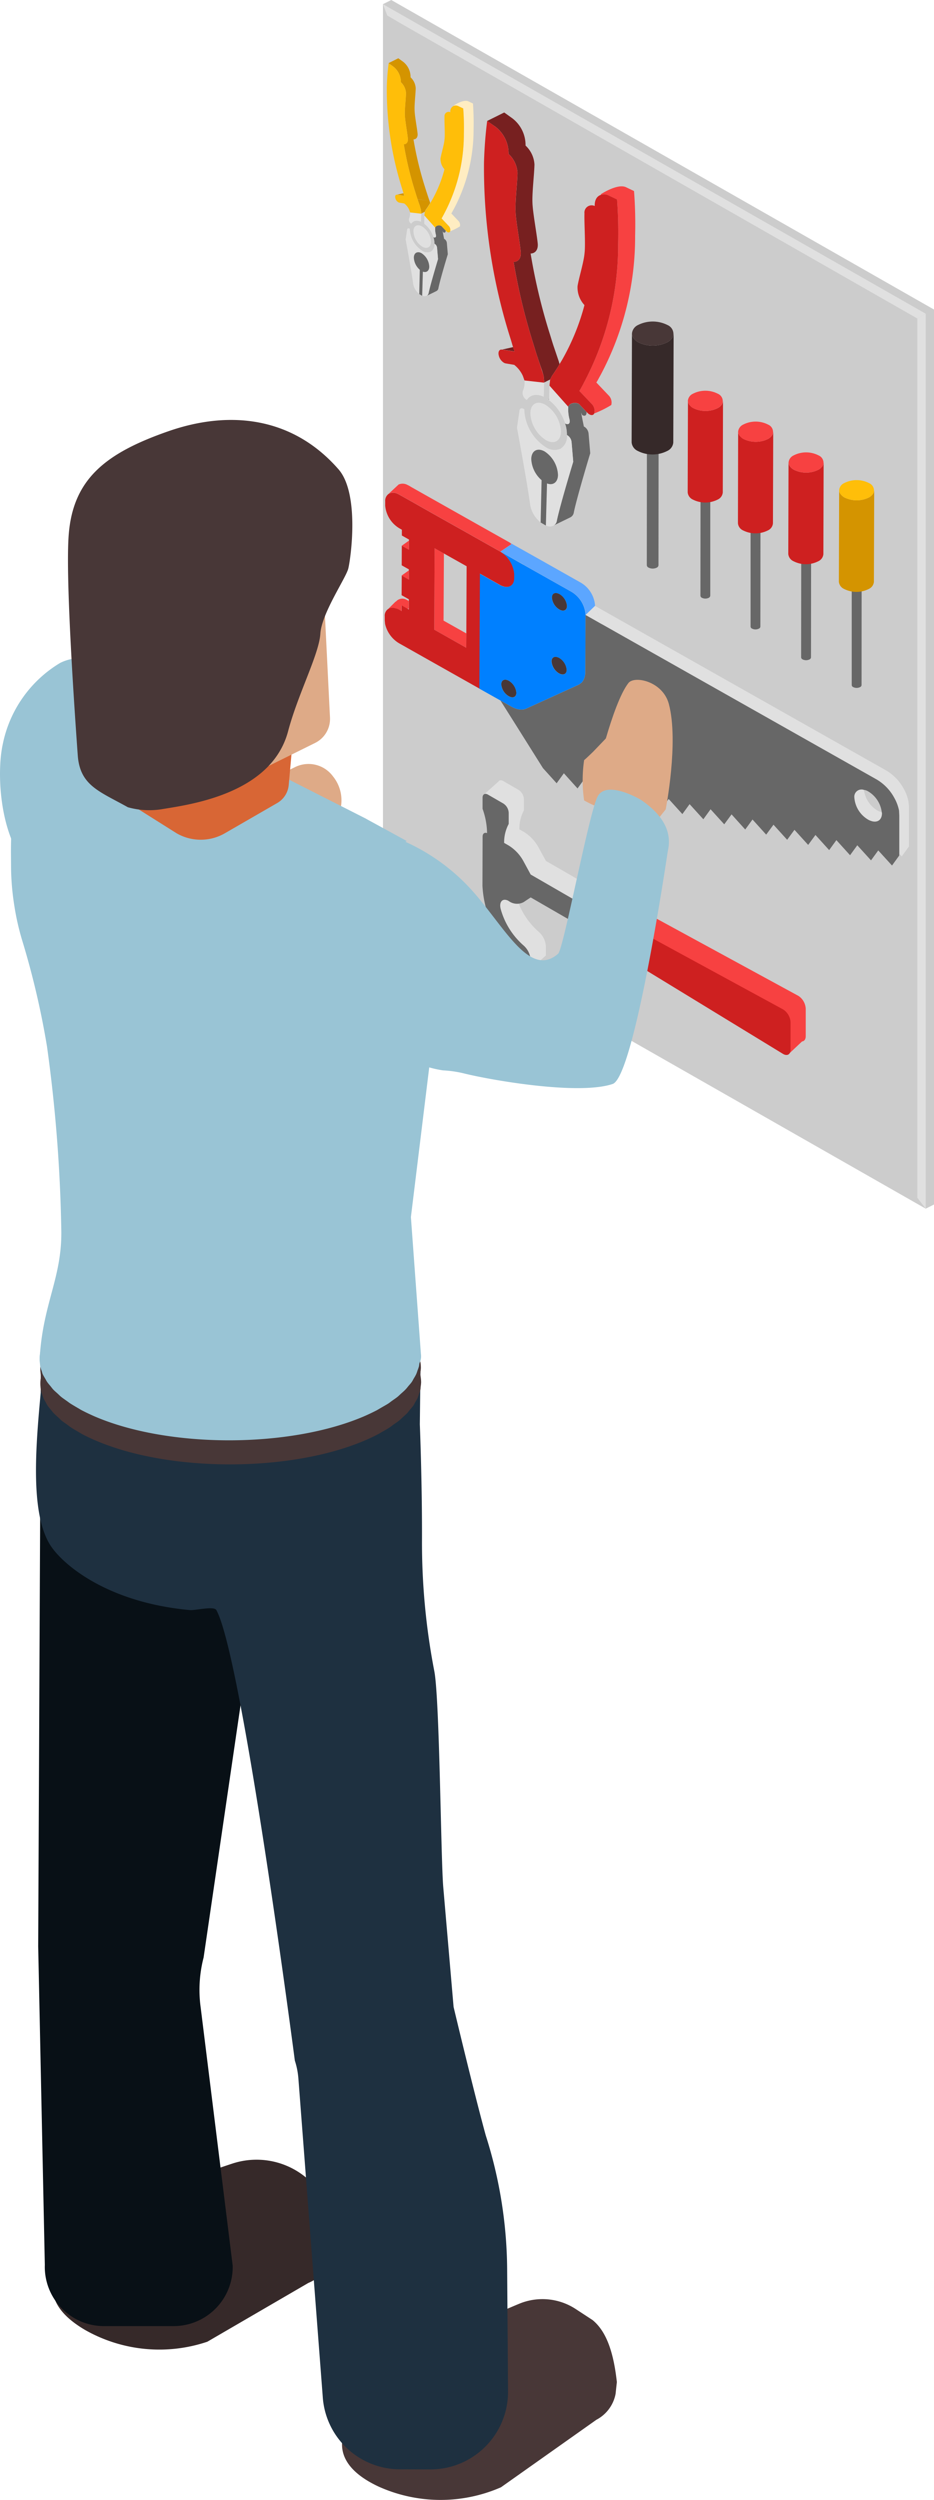 <svg xmlns="http://www.w3.org/2000/svg" width="64.617" height="172.91" viewBox="0 0 64.617 172.91">
  <g id="グループ_138" data-name="グループ 138" transform="translate(-595.885 239.138)">
    <g id="グループ_136" data-name="グループ 136" transform="translate(622.379 -239.138)">
      <path id="パス_182" data-name="パス 182" d="M611.662-239.138l-.575.288v61.9l.2-.131h0l-.2.131,37.55,21.411.574-.289v-61.9Z" transform="translate(-611.087 239.138)" fill="#ccc"/>
      <path id="パス_183" data-name="パス 183" d="M611.385-238.19l-.3-.783,37.55,21.409-.579.332-35.7-20.389Z" transform="translate(-611.087 239.261)" fill="#e0e0e0"/>
      <g id="グループ_114" data-name="グループ 114" transform="translate(0.257 4.03)">
        <path id="パス_184" data-name="パス 184" d="M615.629-233.178v0c.014-.575,0-1.168-.042-1.771l-.317-.152c-.336-.16-1,.277-1,.277l0,.028a.421.421,0,0,1,.324.033l.317.15a17.286,17.286,0,0,1,.044,1.767v0a11.73,11.73,0,0,1-1.365,5.518l.214.223v0l-.214-.225a.2.2,0,0,0-.012.03c-.058.1-.106.2-.166.291l.478.505a.4.4,0,0,1,.117.39,3.939,3.939,0,0,0,.676-.336.405.405,0,0,0-.115-.39l-.479-.507c.059-.089.108-.193.166-.291A11.686,11.686,0,0,0,615.629-233.178Z" transform="translate(-609.616 238.08)" fill="#ffedc2"/>
        <rect id="長方形_153" data-name="長方形 153" width="0.357" height="0.002" transform="translate(3.21 11.186)" fill="#676767"/>
        <path id="パス_185" data-name="パス 185" d="M613.6-230.188l-.01.012,0-.007a.263.263,0,0,0-.112.044l-.077.091.007.012a1.515,1.515,0,0,0,.052.5c.033.148-.049.225-.164.157l-.014-.005a1.337,1.337,0,0,1,.073.46l.025.014a.357.357,0,0,1,.159.268l.066.779s-.523,1.734-.65,2.349a.289.289,0,0,1-.122.188h0l.635-.312,0,0a.269.269,0,0,0,.162-.211c.12-.613.65-2.348.65-2.348l-.066-.783a.364.364,0,0,0-.159-.265l-.028-.016v.016l-.061-.307v-.007l-.052-.263c.012.035.03.066.042.1l.014.009c.106.059.171-.009.162-.129l-.3-.315A.339.339,0,0,0,613.6-230.188Z" transform="translate(-610.05 241.752)" fill="#676767"/>
        <rect id="長方形_154" data-name="長方形 154" width="0.405" height="0.001" transform="translate(2.722 10.7)" fill="#ccc"/>
        <path id="パス_186" data-name="パス 186" d="M612.732-230.292c-.007.012-.017.017-.025.031l.025.014Z" transform="translate(-610.14 241.679)" fill="#676767"/>
        <path id="パス_187" data-name="パス 187" d="M611.631-236.254a1.352,1.352,0,0,1,.53,1.077v.007a1.108,1.108,0,0,1,.352.749c-.005.392-.1,1.122-.078,1.527.014.389.169,1.213.207,1.614.028.254-.1.4-.281.4a24.047,24.047,0,0,0,.765,3.21c.058.176.1.338.159.5.059.185.122.371.194.563l0,.017.071.237.024.268.235-.117v0l.075-.153c.077-.1.146-.207.216-.317.03-.044.059-.1.089-.146l-.033-.106-.007-.019-.817-.132v-.007l.817.139c-.066-.19-.129-.375-.188-.561-.056-.166-.106-.328-.159-.5a23.817,23.817,0,0,1-.769-3.21c.181,0,.308-.148.284-.4-.04-.4-.2-1.227-.207-1.614-.021-.408.071-1.138.077-1.525a1.109,1.109,0,0,0-.356-.755v-.007a1.335,1.335,0,0,0-.525-1.077l-.324-.234h0l-.674.336v0Z" transform="translate(-611.178 236.826)" fill="#d49400"/>
        <path id="パス_188" data-name="パス 188" d="M612.086-231.47l-.437.1.49.077C612.123-231.352,612.106-231.411,612.086-231.47Z" transform="translate(-610.926 240.804)" fill="#d49400"/>
        <path id="パス_189" data-name="パス 189" d="M612.525-230.966l.049.01-.049-.01Z" transform="translate(-610.275 241.179)" fill="#d49400"/>
        <path id="パス_190" data-name="パス 190" d="M612.865-230.736l-.077-.08.077.08Z" transform="translate(-610.08 241.29)" fill="#d49400"/>
        <path id="パス_191" data-name="パス 191" d="M614.4-226.635l-.478-.505c.059-.091.108-.2.166-.291a.194.194,0,0,1,.012-.03v0a11.731,11.731,0,0,0,1.365-5.518v0a17.27,17.27,0,0,0-.044-1.767l-.317-.15a.42.42,0,0,0-.324-.033.4.4,0,0,0-.247.443.289.289,0,0,0-.406.3c-.018.389.044,1.211,0,1.574-.026.362-.221.978-.277,1.316a1.058,1.058,0,0,0,.274.756,8.929,8.929,0,0,1-.892,2.189,1.545,1.545,0,0,0-.091.153c-.03.051-.059.1-.089.146-.07.11-.139.213-.216.317l.077.08.281.291.2.211.246.26v0l-.246-.26-.2-.211-.281-.293-.077-.08-.075.153v0l-.031.244.744.83.077-.091a.263.263,0,0,1,.112-.044l.012-.005a.339.339,0,0,1,.232.035l.3.315.029.03a.312.312,0,0,0,.082.071c.085.049.169.035.2-.042A.4.4,0,0,0,614.4-226.635Z" transform="translate(-610.125 238.218)" fill="#ffbe09"/>
        <path id="パス_192" data-name="パス 192" d="M612.768-230.028l-.025-.014-.085-.049a1.91,1.91,0,0,1,.746,1l.014.005c.115.068.2-.009.164-.157a1.518,1.518,0,0,1-.052-.5l-.007-.012-.744-.83-.01.514Z" transform="translate(-610.177 241.46)" fill="#e0e0e0"/>
        <path id="パス_193" data-name="パス 193" d="M612.726-230.122a.84.84,0,0,1,.312.11l-.077-.04.018-.57-.782-.089a.922.922,0,0,1-.068.436.317.317,0,0,0,.148.347l.014.005a.456.456,0,0,1,.173-.159A.484.484,0,0,1,612.726-230.122Z" transform="translate(-610.581 241.368)" fill="#e0e0e0"/>
        <path id="パス_194" data-name="パス 194" d="M614.223-227.948l-.066-.779A.357.357,0,0,0,614-229l-.024-.014V-229a.564.564,0,0,1-.253.526.608.608,0,0,1-.591-.061h0l-.023-.017a1.855,1.855,0,0,1-.823-1.426v-.057l-.026-.017-.012-.009a.1.1,0,0,0-.162.077l-.1.68s.425,2.307.518,3.055a1.123,1.123,0,0,0,.42.708l.04-1.675a1.18,1.18,0,0,1-.413-.845c.005-.207.1-.335.244-.361a.4.4,0,0,1,.136,0,.614.614,0,0,1,.155.063l.01.007a1.175,1.175,0,0,1,.521.932c-.01.288-.2.422-.443.329l-.047,1.664a.337.337,0,0,0,.321.009.289.289,0,0,0,.122-.188C613.7-226.214,614.223-227.948,614.223-227.948Z" transform="translate(-610.673 241.84)" fill="#e0e0e0"/>
        <path id="パス_195" data-name="パス 195" d="M613.38-228.118a1.175,1.175,0,0,0-.521-.932l-.01-.007a.615.615,0,0,0-.155-.063.4.4,0,0,0-.136,0c-.141.026-.239.153-.244.361a1.18,1.18,0,0,0,.413.845l-.04,1.675v.007l.07.04.064.042.024.01.045.028v-.009l.047-1.664C613.178-227.7,613.369-227.83,613.38-228.118Z" transform="translate(-610.433 242.544)" fill="#676767"/>
        <path id="パス_196" data-name="パス 196" d="M612.888-228.725l.023.014h0a.523.523,0,0,0,.12.054c.27.094.478-.058.485-.385a1.343,1.343,0,0,0-.6-1.063l-.024-.017a.745.745,0,0,0-.194-.073.319.319,0,0,0-.376.223.544.544,0,0,0-.03.185A1.333,1.333,0,0,0,612.888-228.725Z" transform="translate(-610.447 241.747)" fill="#e0e0e0"/>
        <path id="パス_197" data-name="パス 197" d="M612.159-229.49a1.855,1.855,0,0,0,.823,1.426l.023.017h0a.608.608,0,0,0,.591.061.564.564,0,0,0,.253-.526v-.014a1.338,1.338,0,0,0-.073-.46,1.911,1.911,0,0,0-.746-1l.085.049c.007-.014.017-.019.024-.031l.01-.514.031-.244-.235.117-.017.57L613-230a.84.84,0,0,0-.312-.11.484.484,0,0,0-.263.04.455.455,0,0,0-.173.159.7.7,0,0,0-.1.364v.058Zm.265-.092a.319.319,0,0,1,.376-.223.746.746,0,0,1,.194.073l.024.017a1.343,1.343,0,0,1,.6,1.063c-.007.328-.214.479-.485.385a.524.524,0,0,1-.12-.054h0l-.023-.014a1.333,1.333,0,0,1-.594-1.063A.544.544,0,0,1,612.424-229.582Z" transform="translate(-610.547 241.356)" fill="#ccc"/>
        <path id="パス_198" data-name="パス 198" d="M613.607-226.492l-.071-.237,0-.017-.051-.01-.769-.125,0,0,.772.129.051.01c-.071-.192-.134-.378-.193-.563-.056-.164-.1-.326-.159-.5a24.047,24.047,0,0,1-.765-3.21c.181,0,.309-.148.281-.4-.038-.4-.193-1.225-.207-1.614-.021-.4.073-1.135.078-1.527a1.107,1.107,0,0,0-.352-.749v-.007a1.352,1.352,0,0,0-.53-1.077l-.321-.234v0a15.1,15.1,0,0,0-.127,1.666,22.5,22.5,0,0,0,1.065,7.029c.031.1.061.2.091.3.019.059.037.118.052.174l-.49-.077c-.113-.021-.169.089-.127.24a.441.441,0,0,0,.2.279.258.258,0,0,0,.077.03l.338.056a1.143,1.143,0,0,1,.345.443l.063.178.782.089Z" transform="translate(-611.234 236.969)" fill="#ffbe09"/>
      </g>
      <g id="グループ_115" data-name="グループ 115" transform="translate(6.983 7.771)">
        <path id="パス_199" data-name="パス 199" d="M622.667-231.417l-.551-.263c-.584-.282-1.743.481-1.743.481l.007.049a.725.725,0,0,1,.56.058l.549.261a30.052,30.052,0,0,1,.077,3.074v.007a20.318,20.318,0,0,1-2.372,9.6v0a.263.263,0,0,0-.023.051c-.1.164-.181.349-.289.509l.835.878a.691.691,0,0,1,.2.678,7.328,7.328,0,0,0,1.176-.584.694.694,0,0,0-.2-.681l-.833-.877c.106-.159.194-.343.288-.507a20.308,20.308,0,0,0,2.395-9.652v0A30.119,30.119,0,0,0,622.667-231.417Z" transform="translate(-612.28 236.86)" fill="#f74141"/>
        <path id="パス_200" data-name="パス 200" d="M619.21-223.136l-.016.021-.01-.009a.411.411,0,0,0-.193.077l-.134.157.014.017a2.719,2.719,0,0,0,.089.878c.063.256-.082.392-.288.274l-.023-.01a2.307,2.307,0,0,1,.131.8l.047.03a.631.631,0,0,1,.274.458l.115,1.361s-.917,3.013-1.135,4.083a.458.458,0,0,1-.214.326v0l1.11-.542v0a.457.457,0,0,0,.281-.368c.221-1.068,1.135-4.085,1.135-4.085l-.115-1.358a.64.64,0,0,0-.274-.464l-.047-.024v.024l-.108-.533,0-.007v0l-.092-.458c.023.058.052.113.075.174l.024.012c.183.106.3-.01.277-.221l-.519-.552A.64.64,0,0,0,619.21-223.136Z" transform="translate(-613.035 243.246)" fill="#676767"/>
        <path id="パス_201" data-name="パス 201" d="M617.7-223.315c-.009.023-.03.033-.04.056l.04.023Z" transform="translate(-613.19 243.12)" fill="#676767"/>
        <path id="パス_202" data-name="パス 202" d="M615.789-233.689a2.333,2.333,0,0,1,.917,1.875l0,.01a1.932,1.932,0,0,1,.617,1.307c-.009.68-.169,1.948-.136,2.654.019.674.293,2.109.359,2.808.044.446-.174.7-.492.7a41.4,41.4,0,0,0,1.338,5.584c.094.3.178.584.27.871.11.324.214.648.333.978l.014.035.12.41.045.465.4-.2v0l.134-.265c.132-.186.249-.364.37-.554a2.6,2.6,0,0,0,.153-.256l-.052-.181-.341-1.009c-.1-.291-.18-.572-.274-.871a40.286,40.286,0,0,1-1.335-5.586c.314-.007.535-.254.491-.7-.07-.7-.343-2.137-.364-2.806-.031-.708.125-1.975.139-2.656a1.934,1.934,0,0,0-.617-1.305v-.012a2.326,2.326,0,0,0-.918-1.877l-.558-.4h0l-1.18.586h0Zm2.975,15.962-.018.009v-.012Z" transform="translate(-614.996 234.679)" fill="#772020"/>
        <path id="パス_203" data-name="パス 203" d="M616.576-225.363l-.756.169.847.131C616.636-225.159,616.608-225.264,616.576-225.363Z" transform="translate(-614.554 241.599)" fill="#772020"/>
        <path id="パス_204" data-name="パス 204" d="M620.6-216.952l-.835-.878c.108-.16.193-.345.289-.509a.262.262,0,0,1,.023-.051v0a20.317,20.317,0,0,0,2.372-9.6V-228a30.051,30.051,0,0,0-.077-3.074l-.549-.261a.725.725,0,0,0-.56-.058c-.272.082-.446.342-.434.772a.5.5,0,0,0-.709.514c-.023.673.08,2.105.007,2.738-.051.629-.39,1.7-.486,2.288a1.8,1.8,0,0,0,.479,1.314,15.718,15.718,0,0,1-1.558,3.806c-.052.089-.108.176-.16.267a2.607,2.607,0,0,1-.153.256c-.12.19-.237.368-.37.554l-.134.265v0l-.049.422,1.288,1.447.134-.157a.411.411,0,0,1,.193-.077.12.12,0,0,0,.026-.012.64.64,0,0,1,.4.058l.519.552.056.056a.593.593,0,0,0,.145.118c.146.085.288.066.343-.07A.691.691,0,0,0,620.6-216.952Z" transform="translate(-613.162 237.099)" fill="#ce2020"/>
        <path id="パス_205" data-name="パス 205" d="M617.762-222.855l-.04-.023-.152-.087a3.3,3.3,0,0,1,1.3,1.741l.023.01c.206.119.35-.017.288-.274a2.723,2.723,0,0,1-.089-.878l-.014-.017-1.288-1.447-.026.9Z" transform="translate(-613.254 242.738)" fill="#e0e0e0"/>
        <path id="パス_206" data-name="パス 206" d="M617.693-223.02a1.459,1.459,0,0,1,.542.193l-.131-.075.031-.99-1.365-.152a1.539,1.539,0,0,1-.122.751.559.559,0,0,0,.261.6l.024.016a.732.732,0,0,1,.3-.277A.852.852,0,0,1,617.693-223.02Z" transform="translate(-613.958 242.579)" fill="#e0e0e0"/>
        <path id="パス_207" data-name="パス 207" d="M619.164-215.153c.218-1.07,1.135-4.083,1.135-4.083l-.115-1.361a.631.631,0,0,0-.274-.458l-.047-.03v.03a1,1,0,0,1-.441.915,1.052,1.052,0,0,1-1.023-.112h0l-.047-.028a3.24,3.24,0,0,1-1.426-2.478v-.1l-.047-.026-.023-.014c-.136-.077-.256-.026-.277.129l-.172,1.18s.744,4.015.91,5.317a1.946,1.946,0,0,0,.725,1.23l.066-2.914a2.062,2.062,0,0,1-.715-1.471c.011-.359.176-.579.42-.626a.644.644,0,0,1,.237.007.965.965,0,0,1,.268.106l.023.014a2.054,2.054,0,0,1,.9,1.623c-.014.5-.347.732-.767.572l-.078,2.9a.565.565,0,0,0,.551.01A.458.458,0,0,0,619.164-215.153Z" transform="translate(-614.118 243.4)" fill="#e0e0e0"/>
        <path id="パス_208" data-name="パス 208" d="M618.824-219.532a2.054,2.054,0,0,0-.9-1.623l-.023-.014a.965.965,0,0,0-.268-.106.644.644,0,0,0-.237-.007c-.244.047-.409.267-.42.626a2.062,2.062,0,0,0,.715,1.471l-.066,2.914,0,.014.119.068.122.07.037.023.084.047v-.012l.078-2.9C618.477-218.8,618.81-219.032,618.824-219.532Z" transform="translate(-613.698 244.625)" fill="#676767"/>
        <path id="パス_209" data-name="パス 209" d="M617.974-220.591a.391.391,0,0,0,.044.03h0a1.119,1.119,0,0,0,.206.092c.467.16.828-.1.842-.673a2.343,2.343,0,0,0-1.039-1.847.355.355,0,0,0-.042-.028,1.088,1.088,0,0,0-.34-.129.55.55,0,0,0-.653.387.955.955,0,0,0-.054.322A2.333,2.333,0,0,0,617.974-220.591Z" transform="translate(-613.725 243.237)" fill="#e0e0e0"/>
        <path id="パス_210" data-name="パス 210" d="M616.7-221.917a3.24,3.24,0,0,0,1.426,2.478l.047.028h0a1.052,1.052,0,0,0,1.023.112,1,1,0,0,0,.441-.915v-.03a2.308,2.308,0,0,0-.131-.8,3.3,3.3,0,0,0-1.3-1.741l.152.087c.01-.023.031-.033.04-.056l.026-.9.049-.422-.4.2-.031.99.131.075a1.459,1.459,0,0,0-.542-.193.852.852,0,0,0-.46.071.732.732,0,0,0-.3.277,1.208,1.208,0,0,0-.169.629v.1Zm.458-.164a.55.55,0,0,1,.654-.387,1.088,1.088,0,0,1,.34.129.351.351,0,0,1,.042.028,2.343,2.343,0,0,1,1.039,1.847c-.014.568-.375.833-.842.673a1.121,1.121,0,0,1-.206-.092h0a.393.393,0,0,1-.044-.03,2.333,2.333,0,0,1-1.037-1.846A.955.955,0,0,1,617.163-222.081Z" transform="translate(-613.897 242.559)" fill="#ccc"/>
        <path id="パス_211" data-name="パス 211" d="M619.226-216.706s-.357-1.1-.467-1.422c-.092-.288-.176-.568-.27-.871a41.39,41.39,0,0,1-1.339-5.584c.317,0,.535-.254.492-.7-.066-.7-.34-2.133-.359-2.808-.033-.706.127-1.975.136-2.654a1.932,1.932,0,0,0-.617-1.307l0-.01a2.333,2.333,0,0,0-.917-1.875l-.563-.4h0c-.12.931-.194,1.907-.221,2.891a39.046,39.046,0,0,0,1.854,12.231c.056.176.1.352.159.528.031.1.059.2.091.3l-.847-.131c-.206-.038-.3.159-.232.417a.794.794,0,0,0,.349.488.377.377,0,0,0,.131.049l.587.1a2.038,2.038,0,0,1,.6.77l.11.31,1.365.152Z" transform="translate(-615.094 234.929)" fill="#ce2020"/>
      </g>
      <g id="グループ_118" data-name="グループ 118" transform="translate(17.204 22.237)">
        <g id="グループ_116" data-name="グループ 116" transform="translate(1.042 8.196)">
          <path id="パス_212" data-name="パス 212" d="M622.365-221.5l-.012.024-.009.019c0,.009-.014.016-.024.024l-.012.016c-.017.012-.03.024-.051.038a.639.639,0,0,1-.573,0l-.054-.037-.012-.017-.024-.024-.009-.019-.014-.024,0-.019,0-.024v0l-.007,8.426a.2.2,0,0,0,.12.166.632.632,0,0,0,.575,0,.2.2,0,0,0,.113-.164l.007-8.426,0,.024Z" transform="translate(-621.556 221.776)" fill="#676767"/>
          <path id="パス_213" data-name="パス 213" d="M621.563-221.415l0,.019.014.024.009.019.024.024.012.017.054.037a.639.639,0,0,0,.573,0c.021-.014.033-.026.051-.038l.012-.016c.01-.009.021-.016.024-.024l.009-.019.012-.024,0-.019c.014-.068-.024-.138-.115-.19a.616.616,0,0,0-.57,0,.2.2,0,0,0-.12.167Z" transform="translate(-621.553 221.676)" fill="#483737"/>
        </g>
        <g id="グループ_117" data-name="グループ 117">
          <path id="パス_214" data-name="パス 214" d="M623.837-225.737c-.01.028-.03.058-.045.089a.4.4,0,0,1-.035.064.5.5,0,0,1-.078.087.517.517,0,0,1-.052.058,1.159,1.159,0,0,1-.181.129,2.258,2.258,0,0,1-2.041.005,1.22,1.22,0,0,1-.186-.134c-.021-.019-.035-.04-.056-.061a.675.675,0,0,1-.075-.084.435.435,0,0,1-.037-.068.6.6,0,0,1-.044-.087.238.238,0,0,1-.014-.068.623.623,0,0,1-.012-.094h0l-.023,7.527a.724.724,0,0,0,.425.594,2.252,2.252,0,0,0,2.041,0,.711.711,0,0,0,.416-.582l.023-7.529a.4.4,0,0,1-.016.087A.493.493,0,0,1,623.837-225.737Z" transform="translate(-620.958 226.733)" fill="#362929"/>
          <path id="パス_215" data-name="パス 215" d="M620.983-225.452a.242.242,0,0,0,.014.068.592.592,0,0,0,.044.087.428.428,0,0,0,.037.068.665.665,0,0,0,.075.084c.021.021.035.042.056.061a1.224,1.224,0,0,0,.187.134,2.258,2.258,0,0,0,2.041-.005,1.151,1.151,0,0,0,.181-.129.506.506,0,0,0,.052-.058.5.5,0,0,0,.078-.087.4.4,0,0,0,.035-.064c.016-.031.035-.061.045-.089a.5.5,0,0,0,.011-.07.676.676,0,0,0-.41-.683,2.268,2.268,0,0,0-2.041,0,.72.72,0,0,0-.417.591A.624.624,0,0,0,620.983-225.452Z" transform="translate(-620.948 226.379)" fill="#483737"/>
        </g>
      </g>
      <g id="グループ_121" data-name="グループ 121" transform="translate(21.08 27.022)">
        <g id="グループ_119" data-name="グループ 119" transform="translate(0.878 6.897)">
          <path id="パス_216" data-name="パス 216" d="M624.366-219.525l-.009.021-.007.016-.021.019-.012.016c-.012.009-.026.019-.044.03a.543.543,0,0,1-.481,0,.212.212,0,0,1-.044-.03l-.012-.017c-.007-.005-.014-.009-.018-.017l-.01-.017-.009-.019,0-.016,0-.023h0l-.007,7.086a.176.176,0,0,0,.1.143.543.543,0,0,0,.481,0,.188.188,0,0,0,.1-.141l0-7.086,0,.021Z" transform="translate(-623.686 219.76)" fill="#676767"/>
          <path id="パス_217" data-name="パス 217" d="M623.694-219.457l0,.016.009.019.01.017c0,.009.01.012.018.017l.012.017a.214.214,0,0,0,.044.03.543.543,0,0,0,.481,0c.017-.01.031-.021.043-.03l.012-.016.021-.019.007-.016.009-.021,0-.016a.155.155,0,0,0-.1-.16.521.521,0,0,0-.481,0,.163.163,0,0,0-.1.138Z" transform="translate(-623.683 219.676)" fill="#483737"/>
        </g>
        <g id="グループ_120" data-name="グループ 120">
          <path id="パス_218" data-name="パス 218" d="M625.606-223.094a.753.753,0,0,1-.04.075.17.17,0,0,1-.026.054.537.537,0,0,1-.066.073c-.017.017-.026.035-.044.051a1.068,1.068,0,0,1-.153.108,1.9,1.9,0,0,1-1.718,0,.816.816,0,0,1-.155-.11.4.4,0,0,1-.045-.052.319.319,0,0,1-.066-.071.239.239,0,0,1-.031-.056c-.01-.024-.028-.049-.038-.075a.353.353,0,0,1-.011-.056.64.64,0,0,1-.01-.078v0l-.019,6.332a.611.611,0,0,0,.359.5,1.9,1.9,0,0,0,1.715,0,.6.6,0,0,0,.354-.491l.016-6.332a.263.263,0,0,1-.012.071C625.61-223.134,625.61-223.113,625.606-223.094Z" transform="translate(-623.182 223.931)" fill="#ce2020"/>
          <path id="パス_219" data-name="パス 219" d="M623.2-222.854a.34.34,0,0,0,.011.056c.01.026.028.051.038.075a.242.242,0,0,0,.031.056.321.321,0,0,0,.066.071.405.405,0,0,0,.045.052.816.816,0,0,0,.155.11,1.9,1.9,0,0,0,1.718,0,1.073,1.073,0,0,0,.153-.108c.017-.016.026-.033.044-.051a.541.541,0,0,0,.066-.073.173.173,0,0,0,.026-.054.766.766,0,0,0,.04-.075c0-.019,0-.04.007-.057a.558.558,0,0,0-.343-.572,1.889,1.889,0,0,0-1.715,0,.6.6,0,0,0-.354.5A.629.629,0,0,0,623.2-222.854Z" transform="translate(-623.174 223.633)" fill="#f74141"/>
        </g>
      </g>
      <g id="グループ_124" data-name="グループ 124" transform="translate(24.555 29.155)">
        <g id="グループ_122" data-name="グループ 122" transform="translate(0.88 6.898)">
          <path id="パス_220" data-name="パス 220" d="M626.357-218.3l-.009.021-.011.016a.087.087,0,0,1-.016.023l-.014.01a.134.134,0,0,1-.044.031.526.526,0,0,1-.481,0,.132.132,0,0,1-.042-.033l-.014-.012-.021-.021-.007-.016-.012-.021v-.017l-.007-.021h0v7.09a.156.156,0,0,0,.1.139.52.52,0,0,0,.478,0,.159.159,0,0,0,.1-.136l.007-7.09,0,.019Z" transform="translate(-625.681 218.535)" fill="#676767"/>
          <path id="パス_221" data-name="パス 221" d="M625.688-218.234v.017l.012.021.007.016.021.021.014.012a.134.134,0,0,0,.042.033.526.526,0,0,0,.481,0,.134.134,0,0,0,.044-.031l.014-.01a.088.088,0,0,0,.016-.023l.01-.016.009-.021,0-.017c.01-.056-.023-.115-.1-.159a.524.524,0,0,0-.478,0,.174.174,0,0,0-.1.139Z" transform="translate(-625.681 218.451)" fill="#483737"/>
        </g>
        <g id="グループ_123" data-name="グループ 123">
          <path id="パス_222" data-name="パス 222" d="M627.6-221.869a.5.5,0,0,1-.037.075.27.27,0,0,1-.03.054c-.017.026-.042.049-.063.075s-.03.033-.045.045a.918.918,0,0,1-.151.112,1.913,1.913,0,0,1-1.719,0,.84.84,0,0,1-.153-.113.286.286,0,0,1-.051-.051.607.607,0,0,1-.063-.071.24.24,0,0,1-.03-.056c-.014-.026-.03-.051-.04-.073a.172.172,0,0,1-.007-.059.318.318,0,0,1-.017-.078h0l-.014,6.332a.6.6,0,0,0,.355.5,1.9,1.9,0,0,0,1.717,0,.593.593,0,0,0,.35-.491l.019-6.332a.359.359,0,0,1-.012.073A.382.382,0,0,1,627.6-221.869Z" transform="translate(-625.176 222.708)" fill="#ce2020"/>
          <path id="パス_223" data-name="パス 223" d="M625.2-221.63a.17.17,0,0,0,.007.059c.01.023.026.047.04.073a.244.244,0,0,0,.03.056.611.611,0,0,0,.063.071.281.281,0,0,0,.051.051.838.838,0,0,0,.153.113,1.912,1.912,0,0,0,1.719,0,.921.921,0,0,0,.152-.112c.016-.012.028-.03.045-.045s.045-.049.063-.075a.27.27,0,0,0,.03-.054.492.492,0,0,0,.037-.075.407.407,0,0,0,.01-.058.556.556,0,0,0-.343-.573,1.891,1.891,0,0,0-1.718,0,.612.612,0,0,0-.354.5A.318.318,0,0,0,625.2-221.63Z" transform="translate(-625.17 222.41)" fill="#f74141"/>
        </g>
      </g>
      <g id="グループ_127" data-name="グループ 127" transform="translate(28.045 31.286)">
        <g id="グループ_125" data-name="グループ 125" transform="translate(0.878 6.896)">
          <path id="パス_224" data-name="パス 224" d="M628.364-217.079l-.01.023-.007.012-.017.023-.014.016a.324.324,0,0,1-.044.028.518.518,0,0,1-.479,0,.186.186,0,0,1-.045-.028l-.014-.017-.019-.021-.007-.012-.01-.023,0-.016,0-.023h0l-.007,7.09a.173.173,0,0,0,.1.139.535.535,0,0,0,.483,0,.172.172,0,0,0,.1-.138l.007-7.09,0,.021Z" transform="translate(-627.683 217.313)" fill="#676767"/>
          <path id="パス_225" data-name="パス 225" d="M627.691-217.011l0,.016.01.023.007.012.019.021.014.017a.188.188,0,0,0,.045.028.518.518,0,0,0,.479,0,.317.317,0,0,0,.044-.028l.014-.016.018-.023.007-.012.01-.023,0-.016a.158.158,0,0,0-.1-.16.535.535,0,0,0-.483,0,.175.175,0,0,0-.1.139Z" transform="translate(-627.68 217.23)" fill="#483737"/>
        </g>
        <g id="グループ_126" data-name="グループ 126">
          <path id="パス_226" data-name="パス 226" d="M629.6-220.648c-.01.026-.026.051-.038.075s-.017.037-.028.058a.824.824,0,0,1-.068.073c-.014.014-.024.031-.044.049a1.1,1.1,0,0,1-.152.108,1.9,1.9,0,0,1-1.718,0,1.1,1.1,0,0,1-.155-.11c-.017-.017-.031-.037-.045-.051a.6.6,0,0,1-.066-.071c-.012-.021-.019-.038-.03-.059a.492.492,0,0,1-.037-.073.573.573,0,0,1-.009-.059.277.277,0,0,1-.017-.077v0l-.017,6.333a.609.609,0,0,0,.362.5,1.887,1.887,0,0,0,1.717,0,.6.6,0,0,0,.349-.49l.017-6.333a.419.419,0,0,1-.01.07A.29.29,0,0,1,629.6-220.648Z" transform="translate(-627.179 221.484)" fill="#ce2020"/>
          <path id="パス_227" data-name="パス 227" d="M627.206-220.41a.59.59,0,0,0,.009.059.5.5,0,0,0,.037.073c.01.021.017.038.03.059a.606.606,0,0,0,.066.071c.014.016.028.033.045.051a1.1,1.1,0,0,0,.155.11,1.9,1.9,0,0,0,1.718,0,1.091,1.091,0,0,0,.152-.108c.019-.017.03-.035.044-.049a.844.844,0,0,0,.068-.073c.01-.021.017-.038.028-.058s.028-.049.038-.075a.282.282,0,0,0,.01-.059.563.563,0,0,0-.347-.568,1.883,1.883,0,0,0-1.715,0,.6.6,0,0,0-.356.495A.277.277,0,0,0,627.206-220.41Z" transform="translate(-627.172 221.187)" fill="#f74141"/>
        </g>
      </g>
      <g id="グループ_130" data-name="グループ 130" transform="translate(31.54 33.203)">
        <g id="グループ_128" data-name="グループ 128" transform="translate(0.882 6.896)">
          <path id="パス_228" data-name="パス 228" d="M630.368-215.979l-.011.021-.01.016-.017.021-.012.012a.13.13,0,0,1-.044.03.526.526,0,0,1-.481,0,.2.2,0,0,1-.044-.031l-.012-.014-.018-.019-.009-.017-.011-.021,0-.014,0-.023h0l0,7.086a.165.165,0,0,0,.1.143.537.537,0,0,0,.481,0,.165.165,0,0,0,.1-.138l.005-7.086,0,.019Z" transform="translate(-629.69 216.213)" fill="#676767"/>
          <path id="パス_229" data-name="パス 229" d="M629.7-215.911l0,.014.011.021.009.017.018.019.012.014a.2.2,0,0,0,.044.031.526.526,0,0,0,.481,0,.13.13,0,0,0,.044-.03l.012-.012.017-.021.01-.016.011-.021,0-.016a.168.168,0,0,0-.1-.162.537.537,0,0,0-.481,0,.172.172,0,0,0-.1.139Z" transform="translate(-629.688 216.13)" fill="#483737"/>
        </g>
        <g id="グループ_129" data-name="グループ 129">
          <path id="パス_230" data-name="パス 230" d="M631.608-219.549c-.01.028-.028.051-.039.075a.155.155,0,0,1-.028.054.659.659,0,0,1-.066.077.576.576,0,0,0-.044.047.965.965,0,0,1-.153.11,1.912,1.912,0,0,1-1.718,0,1.137,1.137,0,0,1-.155-.112.617.617,0,0,1-.045-.052.379.379,0,0,1-.066-.073.347.347,0,0,1-.031-.054c-.012-.026-.028-.051-.038-.075s0-.037-.007-.057a.306.306,0,0,1-.012-.077v0l-.021,6.332a.614.614,0,0,0,.359.5,1.894,1.894,0,0,0,1.715,0,.6.6,0,0,0,.35-.49l.021-6.333a.258.258,0,0,1-.014.071C631.612-219.586,631.612-219.568,631.608-219.549Z" transform="translate(-629.184 220.385)" fill="#d49400"/>
          <path id="パス_231" data-name="パス 231" d="M629.208-219.308c0,.021,0,.038.007.057s.026.049.038.075a.338.338,0,0,0,.031.054.374.374,0,0,0,.066.073.612.612,0,0,0,.045.052,1.143,1.143,0,0,0,.155.112,1.912,1.912,0,0,0,1.718,0,.965.965,0,0,0,.153-.11.544.544,0,0,1,.044-.047.675.675,0,0,0,.066-.077.156.156,0,0,0,.028-.054c.011-.024.028-.047.038-.075s0-.037.007-.057a.56.56,0,0,0-.343-.572,1.889,1.889,0,0,0-1.715,0,.594.594,0,0,0-.352.5A.3.3,0,0,0,629.208-219.308Z" transform="translate(-629.175 220.087)" fill="#ffbe09"/>
        </g>
      </g>
      <g id="グループ_132" data-name="グループ 132" transform="translate(0.115 33.458)">
        <path id="パス_232" data-name="パス 232" d="M631.513-206.294c-.038-.017-.075-.037-.115-.058a1.96,1.96,0,0,1-.936-1.431.5.5,0,0,0-.662.542,1.936,1.936,0,0,0,.948,1.513.811.811,0,0,0,.115.059c.474.213.845.009.849-.5,0-.024-.017-.056-.017-.085A.653.653,0,0,1,631.513-206.294Z" transform="translate(-597.302 228.956)" fill="#e0e0e0"/>
        <path id="パス_233" data-name="パス 233" d="M641.227-198.452l0-2.766-.036-.347a2.84,2.84,0,0,0-.324-.873,3.272,3.272,0,0,0-1.2-1.262l-19.028-10.753-1.136-.641.485,1.269,19.03,10.753a3.284,3.284,0,0,1,1.2,1.264,2.941,2.941,0,0,1,.324.873l.038.343,0,2.666.148.162Z" transform="translate(-604.951 223.54)" fill="#e0e0e0"/>
        <g id="グループ_131" data-name="グループ 131" transform="translate(0.277)">
          <path id="パス_234" data-name="パス 234" d="M613.791-217.018l-.645-.363-.022,5.635.643.363,1.569.883-.007,1.329,0-.323.01-1.995-1.573-.885Z" transform="translate(-609.966 221.842)" fill="#f74141"/>
          <path id="パス_235" data-name="パス 235" d="M619.7-215.867l-.047-.026-2.281-1.283-2.217-1.25h0l-2.266-1.279h0l-.166-.1c-.042-.019-.08-.04-.115-.056a.682.682,0,0,0-.589-.031l-.005-.005-.01.01-.126.117-.563.525,0,0a.674.674,0,0,1,.638.009.905.905,0,0,1,.115.061l.033.017.136.075v0l.645.364,1.619.915v0l.648.364,1.568.882.643.364,1.638.922.047.026.776-.525C619.777-215.8,619.738-215.839,619.7-215.867Z" transform="translate(-611.312 219.94)" fill="#f74141"/>
        </g>
        <path id="パス_236" data-name="パス 236" d="M612.325-216.5l-.5.352.492.281Z" transform="translate(-610.65 222.496)" fill="#f74141"/>
        <path id="パス_237" data-name="パス 237" d="M612.333-217.684l-.5.356.492.276Z" transform="translate(-610.647 221.616)" fill="#f74141"/>
        <path id="パス_238" data-name="パス 238" d="M612.682-215.233a.92.92,0,0,0-.115-.061.577.577,0,0,0-.753.12l-.016-.009-.486.484h.021a.655.655,0,0,1,.458,0,.537.537,0,0,1,.126.035.628.628,0,0,1,.115.056l.169.1v-.4l.387.218h.112v-.528Z" transform="translate(-611.035 223.331)" fill="#f74141"/>
        <path id="パス_239" data-name="パス 239" d="M617.12-206.532c.056.031.112.059.164.087a.591.591,0,0,1,.066.024,1.3,1.3,0,0,0,.235.073,1.066,1.066,0,0,0,.3.024.74.74,0,0,0,.268-.063l3.637-1.657a.583.583,0,0,0,.129-.094.238.238,0,0,0,.064-.04.9.9,0,0,0,.214-.383,1.258,1.258,0,0,0,.049-.345l.014-3.355,0-.61v0l0-.049a2.008,2.008,0,0,0-.973-1.548l-3.334-1.879-1.588-.9a2.04,2.04,0,0,1,.945,1.553v.284c0,.523-.39.739-.885.516-.04-.017-.077-.037-.115-.057l-1.371-.776-.037,7.947,1.464.824h0Zm3.282-7.8a.652.652,0,0,1,.061.03,1.063,1.063,0,0,1,.516.821c0,.275-.2.387-.464.274-.017-.01-.038-.021-.056-.03a1.059,1.059,0,0,1-.519-.828C619.94-214.345,620.14-214.453,620.4-214.336Zm-.03,4.414a.183.183,0,0,1,.059.028,1.062,1.062,0,0,1,.519.823c0,.274-.206.387-.467.268-.019-.007-.035-.017-.056-.026a1.061,1.061,0,0,1-.518-.828C619.91-209.927,620.11-210.04,620.372-209.922Zm-3.477,1.579a.421.421,0,0,1,.056.03,1.075,1.075,0,0,1,.523.828c0,.274-.206.383-.467.265a.608.608,0,0,1-.059-.03,1.056,1.056,0,0,1-.514-.821C616.433-208.346,616.637-208.459,616.9-208.343Z" transform="translate(-608.362 221.944)" fill="#0080ff"/>
        <path id="パス_240" data-name="パス 240" d="M618.315-214.461c.017.009.038.019.056.03.263.113.46,0,.464-.274a1.062,1.062,0,0,0-.516-.821.64.64,0,0,0-.061-.03c-.261-.117-.462-.009-.462.267A1.059,1.059,0,0,0,618.315-214.461Z" transform="translate(-606.219 223.163)" fill="#483737"/>
        <path id="パス_241" data-name="パス 241" d="M616.3-211.024a.611.611,0,0,0,.059.03c.261.119.464.009.467-.265a1.075,1.075,0,0,0-.523-.828.419.419,0,0,0-.056-.03c-.258-.117-.462,0-.462.272A1.056,1.056,0,0,0,616.3-211.024Z" transform="translate(-607.713 225.718)" fill="#483737"/>
        <path id="パス_242" data-name="パス 242" d="M618.3-211.929c.021.009.037.019.056.026.262.119.467.005.467-.268a1.062,1.062,0,0,0-.519-.823.182.182,0,0,0-.059-.028c-.261-.119-.462-.005-.462.265A1.061,1.061,0,0,0,618.3-211.929Z" transform="translate(-606.231 225.044)" fill="#483737"/>
        <path id="パス_243" data-name="パス 243" d="M619.165-215.506l-.047-.026-1.638-.922-.643-.364-1.568-.882-.648-.364v0L613-218.981l-.645-.364v0l-.136-.075-.033-.017a.9.9,0,0,0-.115-.061.674.674,0,0,0-.638-.009.589.589,0,0,0-.239.526l0,.288a2.025,2.025,0,0,0,.99,1.575l.162.092v.4l.495.281v.071l-.007.631-.492-.275-.007,1.354.495.279v.077l0,.633-.491-.281-.011,1.359.5.282v.706l-.112-.065-.387-.218v.4l-.169-.1a.627.627,0,0,0-.115-.056.538.538,0,0,0-.125-.035.655.655,0,0,0-.458,0,.558.558,0,0,0-.3.549v.288l.024.234a2.094,2.094,0,0,0,.964,1.338l.167.094v0l2.266,1.279v0l3.126,1.762v-.007l.037-7.947,1.371.776c.038.021.075.04.115.057.495.223.882.007.885-.516v-.284A2.039,2.039,0,0,0,619.165-215.506Zm-3.934,5.758-.643-.363.023-5.634.645.363,1.57.882-.019,4.648-.007.99v0Z" transform="translate(-611.153 220.207)" fill="#ce2020"/>
        <path id="パス_244" data-name="パス 244" d="M643.326-201.2a2.94,2.94,0,0,0-.324-.873,3.284,3.284,0,0,0-1.2-1.264l-19.03-10.753-1.135-.643v0l0,.61-.014,3.355a1.258,1.258,0,0,1-.049.345.9.9,0,0,1-.214.383.24.24,0,0,1-.064.04.546.546,0,0,1-.129.094l-3.637,1.657a.74.74,0,0,1-.268.063,1.066,1.066,0,0,1-.3-.024,1.3,1.3,0,0,1-.235-.073.594.594,0,0,0-.066-.024c-.052-.028-.108-.056-.164-.087l-.746-.42h0l1.1,1.745,1.842,2.933.946,1.047.5-.692h0l.945,1.049.505-.69.948,1.042.5-.687.948,1.042.505-.687.948,1.044.5-.69h0l.952,1.046.5-.692,0,0,.948,1.046.5-.688.951,1.046.5-.692.945,1.042.507-.688h0l.945,1.047.505-.692h0l.945,1.046.505-.687.946,1.044.505-.69.948,1.044.505-.687.948,1.046.5-.69h0l.946,1.044.5-.688.95,1.044.5-.688.952,1.044.5-.69v-.1l0-2.666Zm-2.027.683a.815.815,0,0,1-.115-.059,1.936,1.936,0,0,1-.948-1.513.5.5,0,0,1,.662-.542.7.7,0,0,1,.18.045,1.2,1.2,0,0,1,.115.059,1.952,1.952,0,0,1,.938,1.427c0,.03.017.061.017.085C642.145-200.51,641.773-200.306,641.3-200.519Z" transform="translate(-607.738 223.807)" fill="#676767"/>
        <path id="パス_245" data-name="パス 245" d="M620.265-213.825l-.485-1.27-.65.626Z" transform="translate(-605.228 223.54)" fill="#e0e0e0"/>
        <path id="パス_246" data-name="パス 246" d="M615.75-216.976l1.588.885v.01l3.334,1.879a2.008,2.008,0,0,1,.973,1.548l0,.049.65-.626,0-.051a2.008,2.008,0,0,0-.974-1.546l-2.806-1.584,0,0L616.4-217.6c.042.028.08.07.125.1Z" transform="translate(-607.738 221.676)" fill="#5ca6ff"/>
      </g>
      <g id="グループ_135" data-name="グループ 135" transform="translate(6.876 53.967)">
        <path id="パス_247" data-name="パス 247" d="M627.367-196.457l.98-.924-.3-.745L626.9-198.4Z" transform="translate(-606.216 215.435)" fill="#f74141"/>
        <path id="パス_248" data-name="パス 248" d="M616.145-208.138l-1.064.95,1.215.945.808-.805Z" transform="translate(-614.996 208.198)" fill="#e0e0e0"/>
        <path id="パス_249" data-name="パス 249" d="M618.08-198.342l1.057-.94-1.809-2.235-1.11-2.3-.805.57.805,1.949Z" transform="translate(-614.749 211.412)" fill="#e0e0e0"/>
        <g id="グループ_133" data-name="グループ 133" transform="translate(1.054)">
          <path id="パス_250" data-name="パス 250" d="M619.839-202.1l-.856-.491-.488-.892a2.9,2.9,0,0,0-1.025-1.11l-.326-.186a2.712,2.712,0,0,1,.315-1.314v-.772a.817.817,0,0,0-.366-.64l-1.067-.615c-.207-.118-.373-.026-.373.211l0,.769a5.056,5.056,0,0,1,.308,1.682h0c-.176-.066-.308.031-.308.242l-.01,3.407,0,0h0a7.36,7.36,0,0,0,3.334,5.772v-.654a1.429,1.429,0,0,0-.505-1.007,5.2,5.2,0,0,1-1.563-2.49c-.12-.448.077-.732.4-.636a.449.449,0,0,1,.14.058l.017.009a.971.971,0,0,0,1.032.078l.491-.326.852.493,5.408,3.121v-.79l0-.791Z" transform="translate(-615.637 208.173)" fill="#e0e0e0"/>
          <path id="パス_251" data-name="パス 251" d="M632.358-197.075l-.021-.01-10.852-5.908c-.19-.1-.335-.012-.335.2l0,.791v.793a.739.739,0,0,0,.328.582L632.331-194l.014.007c.284.166.518.035.518-.293l0-.948,0-.95A1.134,1.134,0,0,0,632.358-197.075Z" transform="translate(-611.544 211.989)" fill="#f74141"/>
        </g>
        <path id="パス_252" data-name="パス 252" d="M620.581-202.064l1.04-.931,1.172,1.062-.555.609Z" transform="translate(-610.91 212.019)" fill="#f74141"/>
        <g id="グループ_134" data-name="グループ 134" transform="translate(0 0.941)">
          <path id="パス_253" data-name="パス 253" d="M619.23-201.56l-.854-.493-.484-.892a2.925,2.925,0,0,0-1.025-1.108l-.328-.188a2.7,2.7,0,0,1,.317-1.312v-.772a.809.809,0,0,0-.369-.638l-1.067-.617c-.206-.118-.373-.026-.373.211l0,.77a5.14,5.14,0,0,1,.312,1.68l0,0c-.176-.065-.309.031-.309.244l-.01,3.407,0,0h0a7.35,7.35,0,0,0,3.331,5.77v-.258l0-.4a1.442,1.442,0,0,0-.505-1.006,5.182,5.182,0,0,1-1.56-2.49c-.124-.448.072-.732.394-.638a.578.578,0,0,1,.139.058l.016.01a.967.967,0,0,0,1.032.078l.491-.326.854.493,5.406,3.121,0-.791,0-.79Z" transform="translate(-615.032 207.633)" fill="#676767"/>
          <path id="パス_254" data-name="パス 254" d="M631.751-196.537l-.016-.009-10.858-5.908c-.185-.1-.329-.01-.329.2l0,.789,0,.791v0a.746.746,0,0,0,.329.579l10.854,6.626.014.009c.288.166.518.033.518-.3l0-.945,0-.952A1.127,1.127,0,0,0,631.751-196.537Z" transform="translate(-610.94 211.449)" fill="#ce2020"/>
        </g>
      </g>
      <path id="パス_255" data-name="パス 255" d="M632.3-226.357l.579-.332v61.9l-.579-.747Z" transform="translate(-595.329 248.385)" fill="#e0e0e0"/>
    </g>
    <path id="パス_256" data-name="パス 256" d="M608.382-208.6a2.1,2.1,0,0,1,2.635.64,2.629,2.629,0,0,1,.444,2.5c-.786,2.161-4.93-2.226-4.93-2.226Z" transform="translate(7.908 22.524)" fill="#deaa87"/>
    <g id="グループ_137" data-name="グループ 137" transform="translate(595.885 -210.093)">
      <path id="パス_257" data-name="パス 257" d="M602.907-212.678a3.224,3.224,0,0,0-2.858,0,8.508,8.508,0,0,0-3.975,5.634c-.424,1.943-.221,6.032,1.525,8.191s8.667-9.268,8.667-9.268Z" transform="translate(-595.885 229.483)" fill="#99c4d5"/>
      <path id="パス_258" data-name="パス 258" d="M628.477-142.155l-.089.819a2.563,2.563,0,0,1-1.328,1.788l-6.6,4.669a10.424,10.424,0,0,1-8.477-.052c-1.955-.917-3.376-2.389-1.929-4.686,2.346-3.719,8.444-6.624,11.684-7.963a4.2,4.2,0,0,1,3.9.378l1.159.758C627.69-145.712,628.232-144.379,628.477-142.155Z" transform="translate(-585.8 277.869)" fill="#483737"/>
      <path id="パス_259" data-name="パス 259" d="M617.307-147.375l.014.723a2.968,2.968,0,0,1-1.657,1.75l-6.989,4.066a10.4,10.4,0,0,1-8.433-.8c-1.868-1.086-3.154-2.677-1.509-4.838,2.5-3.283,8.233-5.56,11.694-6.691a5.361,5.361,0,0,1,4.986.9l.6.472C616.836-150.988,617.26-149.61,617.307-147.375Z" transform="translate(-594.331 273.759)" fill="#362929"/>
      <path id="path4462" d="M603.446-184.985l9.774,11.136-4.376,29.88a8.912,8.912,0,0,0-.2,3.473l2.213,17.845a4.092,4.092,0,0,1-4.092,4.176h-4.814a4.094,4.094,0,0,1-4.092-4.233L597.4-144.74l.178-39.154Z" transform="translate(-594.758 250.318)" fill="#081016"/>
      <path id="パス_260" data-name="パス 260" d="M629.91-122.171a31.1,31.1,0,0,0-1.481-9.2c-.4-1.455-1.11-4.23-2.224-8.88l-.715-8.294c-.166-1.928-.249-13.031-.619-14.934a46.759,46.759,0,0,1-.852-9.09c.012-4.031-.15-7.979-.15-7.979l.044-3.613-26.288-1.223.03,2.5c-.368,3.916-.735,8.376.6,10.615.77,1.295,3.852,4.033,9.706,4.568.371.035,1.664-.3,1.83,0,1.79,3.222,5.431,31.161,5.431,31.161a5.321,5.321,0,0,1,.246,1.246l1.684,22a5.363,5.363,0,0,0,5.338,5.023l2.1.007a5.37,5.37,0,0,0,5.382-5.4Z" transform="translate(-594.824 250.019)" fill="#1e3040"/>
      <path id="パス_261" data-name="パス 261" d="M623.787-182.158a2.749,2.749,0,0,0,.03-.286c0-1.441-1.27-2.884-3.827-3.984-5.129-2.21-13.468-2.212-18.63,0-2.761,1.178-4.036,2.754-3.86,4.3.01.085.01.171.03.258l.007.017a2.516,2.516,0,0,0-.037.722,2.483,2.483,0,0,0,.03.254,2.456,2.456,0,0,0,.094.284,2.443,2.443,0,0,0,.087.254c.04.094.1.181.153.277s.087.169.145.251.146.185.223.277.12.16.2.237c.089.094.2.188.3.281.082.071.151.15.239.223.115.091.249.179.376.272.094.068.18.139.282.206.155.1.331.2.5.3.094.052.178.108.277.162.279.146.579.288.9.425,5.131,2.208,13.47,2.206,18.634,0,.321-.136.628-.282.91-.43.1-.052.174-.1.263-.153.181-.1.362-.2.523-.307.1-.064.186-.132.275-.2.138-.1.277-.188.4-.284.087-.071.155-.141.235-.216.1-.094.218-.192.31-.286.073-.08.129-.157.192-.235.08-.1.169-.19.237-.286s.091-.166.139-.246a2.954,2.954,0,0,0,.16-.286,2.154,2.154,0,0,0,.089-.251c.033-.1.073-.193.1-.288s.019-.173.03-.258a2.655,2.655,0,0,0,.03-.286,2.526,2.526,0,0,0-.054-.507C623.773-182.022,623.778-182.092,623.787-182.158Z" transform="translate(-594.698 248.014)" fill="#483737"/>
      <path id="パス_262" data-name="パス 262" d="M623.731-182.536a2.176,2.176,0,0,1-.031.256,2.78,2.78,0,0,1-.1.286,2.4,2.4,0,0,1-.089.251,2.743,2.743,0,0,1-.16.286c-.049.08-.085.166-.141.246-.066.1-.153.192-.233.286-.065.078-.12.153-.192.23-.094.1-.207.2-.31.289-.08.071-.15.145-.235.216-.119.1-.258.19-.394.286-.092.066-.174.134-.273.2-.16.1-.345.2-.525.307-.087.049-.169.1-.263.153-.284.146-.586.291-.908.43-5.157,2.2-13.487,2.2-18.608,0-.321-.141-.619-.282-.9-.429-.1-.052-.18-.108-.275-.16-.171-.1-.345-.2-.5-.3-.106-.066-.19-.138-.282-.2-.129-.092-.263-.183-.376-.275-.089-.073-.159-.15-.239-.221-.1-.092-.211-.183-.3-.279-.073-.078-.127-.159-.192-.237s-.16-.185-.225-.279-.094-.166-.143-.247-.112-.186-.157-.277-.057-.169-.084-.254a2.073,2.073,0,0,1-.092-.284c-.019-.085-.019-.171-.031-.256-.179-1.541,1.1-3.113,3.855-4.289,5.155-2.208,13.482-2.2,18.6,0,2.555,1.1,3.827,2.536,3.824,3.977C623.76-182.727,623.739-182.633,623.731-182.536Z" transform="translate(-594.715 247.74)" fill="#99c4d5"/>
      <path id="path4450" d="M623.7-201.04h0l-2.783-1.52-18.041-9.15-1.394-.41c-.27.127-.533.261-.789.41-2.027,1.157-3.348,4.639-4,6.881a3.363,3.363,0,0,0-.122.558l-.108,1.108a28.034,28.034,0,0,0-.141,3.154l.005.744a17.861,17.861,0,0,0,.22,2.656,17.584,17.584,0,0,0,.537,2.4,57.043,57.043,0,0,1,1.731,7.388,104.275,104.275,0,0,1,.986,12.55c.1,3.409-1.283,5.174-1.492,9.035h0c0,1.9,4.181,1.453,5.885,2.309l7.608,1.8c2.563,1.284,2.041-.661,4.861-1.189l3.238-1.269c1.724-.326,5.014-.241,4.782-1.98l-.692-9.462,1.305-10.659v-5.192l-2.787,3.3.038-11.274A2.668,2.668,0,0,1,623.7-201.04Z" transform="translate(-595.563 230.163)" fill="#99c4d5"/>
      <path id="パス_263" data-name="パス 263" d="M601.607-211.884l.371,2.128-.1.064a8.308,8.308,0,0,0-3.78,6.351c-.024.362-.049.774-.072,1.258-.037.783.117,2.464.117,2.464a4.6,4.6,0,0,0,2.037,2.766c2.379,1.269,7.905,4.354,10.352,5.425a3.432,3.432,0,0,0,4.526-1.837c.511-1.419,1.478-4.251,1.9-5.732a6.067,6.067,0,0,1,2.691-3.738Z" transform="translate(-594.296 230.337)" fill="#99c4d5"/>
      <path id="path4434" d="M602.174-215.367l3.6-2.079,7.2,4.158-1.115,12.337a1.6,1.6,0,0,1-.793,1.241l-3.625,2.093a3.341,3.341,0,0,1-3.339,0L601.27-199.4l.9-9.732Z" transform="translate(-591.885 226.206)" fill="#d86635"/>
      <path id="path4434-2" data-name="path4434" d="M602.819-216.367l3.6-1.785,6.6,2.036.545,11.021a1.853,1.853,0,0,1-1.026,1.752l-6.117,3.029-3.6-1.785v-14.268Z" transform="translate(-590.734 225.682)" fill="#deaa87"/>
      <path id="パス_264" data-name="パス 264" d="M599.26-199.268c.153,2.093,1.509,2.489,3.466,3.585a5.471,5.471,0,0,0,2.314.141c1.737-.3,7.6-.971,8.772-5.4.676-2.562,2.145-5.329,2.231-6.741s1.778-3.864,1.934-4.514c.178-.729.791-5.185-.68-6.863-3.123-3.573-7.443-4.136-11.767-2.63s-6.591,3.289-6.895,7.144C598.413-211.74,598.954-203.526,599.26-199.268Z" transform="translate(-593.88 222.472)" fill="#483737"/>
    </g>
    <path id="パス_265" data-name="パス 265" d="M620.725-204.654a7.374,7.374,0,0,1-1.61-.673,9.682,9.682,0,0,1,0-2.787c.132-.1.643-.6.643-.6l1.347-1.406.356,3.254Z" transform="translate(17.181 21.551)" fill="#deaa87"/>
    <path id="パス_266" data-name="パス 266" d="M619.624-205.364s1.152-5.124,2.273-6.569c.418-.54,2.382-.125,2.8,1.445.7,2.63-.218,7.292-.218,7.292l-1.582,1.982-3.5-3.025Z" transform="translate(17.461 20.041)" fill="#deaa87"/>
    <path id="パス_267" data-name="パス 267" d="M613.466-204.216a10.391,10.391,0,0,0-3.339,10.112,7.17,7.17,0,0,0,6,5.723,7.66,7.66,0,0,1,1.433.207c1.837.458,7.916,1.532,10.3.734,1.5-.5,3.735-15.574,3.8-16s.593-1.98-1.806-3.627c-.166-.115-2.426-1.4-3.031-.26s-2.354,10.544-2.734,10.877c-2.053,1.8-3.855-2.179-6.223-4.664a13.886,13.886,0,0,0-4.394-3.1Z" transform="translate(10.409 23.277)" fill="#99c4d5"/>
  </g>
</svg>
